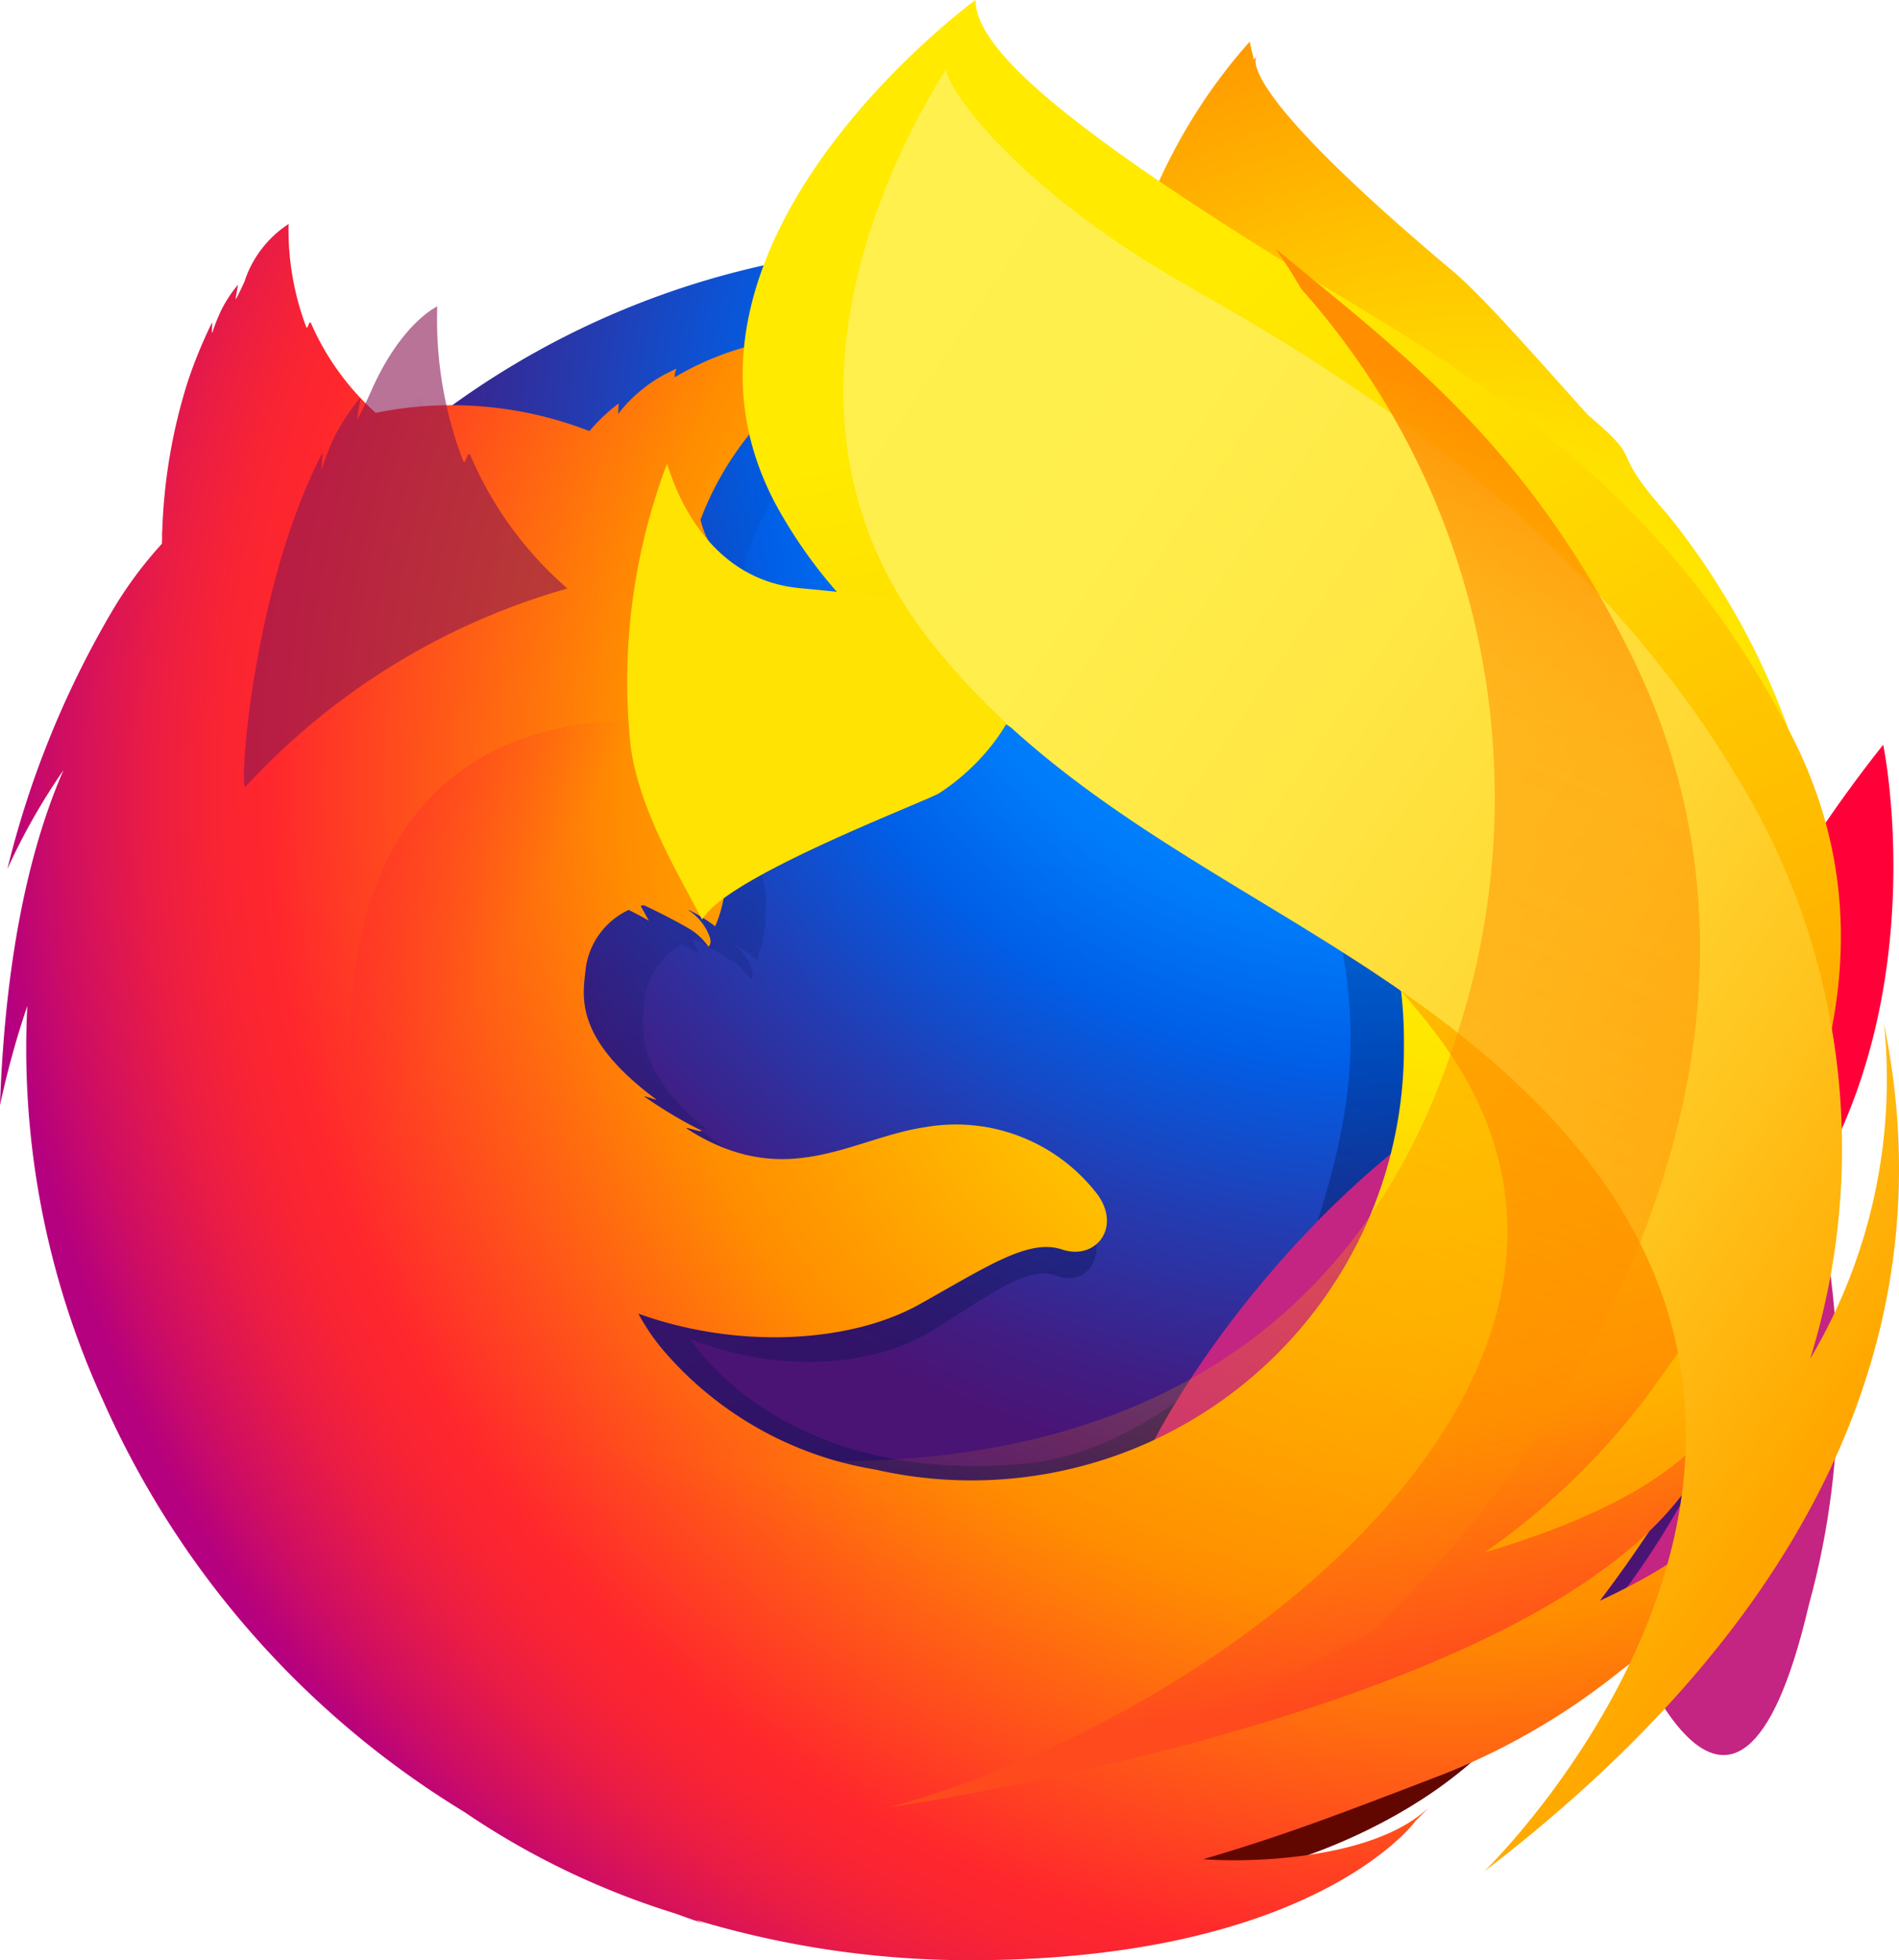 <svg xmlns="http://www.w3.org/2000/svg" xmlns:xlink="http://www.w3.org/1999/xlink" width="80" height="82.571" viewBox="0 0 80 82.571">
  <defs>
    <radialGradient id="radial-gradient" cx="0.868" cy="0.3" fx="0.715" r="0.668" gradientTransform="matrix(2.753, 0.045, -0.181, 1.468, 140.199, 11.302)" gradientUnits="objectBoundingBox">
      <stop offset="0.045" stop-color="#ffea00"/>
      <stop offset="0.12" stop-color="#ffde00"/>
      <stop offset="0.254" stop-color="#ffbf00"/>
      <stop offset="0.429" stop-color="#ff8e00"/>
      <stop offset="0.769" stop-color="#ff272d"/>
      <stop offset="0.872" stop-color="#e0255a"/>
      <stop offset="0.953" stop-color="#cc2477"/>
      <stop offset="1" stop-color="#c42482"/>
    </radialGradient>
    <radialGradient id="radial-gradient-2" cx="0.708" cy="0.124" r="1.087" gradientTransform="translate(0.046) scale(1.005 1)" gradientUnits="objectBoundingBox">
      <stop offset="0" stop-color="#00ccda"/>
      <stop offset="0.22" stop-color="#0083ff"/>
      <stop offset="0.261" stop-color="#007af9"/>
      <stop offset="0.33" stop-color="#0060e8"/>
      <stop offset="0.333" stop-color="#005fe7"/>
      <stop offset="0.438" stop-color="#2639ad"/>
      <stop offset="0.522" stop-color="#401e84"/>
      <stop offset="0.566" stop-color="#4a1475"/>
    </radialGradient>
    <linearGradient id="linear-gradient" x1="0.573" y1="0.752" x2="0.351" y2="0.068" gradientUnits="objectBoundingBox">
      <stop offset="0" stop-color="#000f43" stop-opacity="0.4"/>
      <stop offset="0.485" stop-color="#001962" stop-opacity="0.173"/>
      <stop offset="1" stop-color="#002079" stop-opacity="0"/>
    </linearGradient>
    <radialGradient id="radial-gradient-3" cx="1.477" cy="-0.217" r="1.718" gradientTransform="matrix(0.919, 0.1, -0.093, 0.995, -7.05, 4.185)" gradientUnits="objectBoundingBox">
      <stop offset="0.003" stop-color="#ffea00"/>
      <stop offset="0.497" stop-color="#ff272d"/>
      <stop offset="1" stop-color="#c42482"/>
    </radialGradient>
    <radialGradient id="radial-gradient-4" cx="1.36" cy="-0.521" r="2.458" gradientTransform="matrix(1.837, 0.1, -0.185, 0.995, 57.687, 7.473)" gradientUnits="objectBoundingBox">
      <stop offset="0.003" stop-color="#ffe900"/>
      <stop offset="0.157" stop-color="#ffaf0e"/>
      <stop offset="0.316" stop-color="#ff7a1b"/>
      <stop offset="0.472" stop-color="#ff4e26"/>
      <stop offset="0.621" stop-color="#ff2c2e"/>
      <stop offset="0.762" stop-color="#ff1434"/>
      <stop offset="0.892" stop-color="#ff0538"/>
      <stop offset="1" stop-color="#ff0039"/>
    </radialGradient>
    <radialGradient id="radial-gradient-5" cx="2.119" cy="0.021" r="3.775" gradientTransform="matrix(0.531, 0.1, -0.054, 0.995, -19.407, 3.258)" gradientUnits="objectBoundingBox">
      <stop offset="0.003" stop-color="#ff272d"/>
      <stop offset="0.497" stop-color="#c42482"/>
      <stop offset="0.986" stop-color="#620700"/>
    </radialGradient>
    <radialGradient id="radial-gradient-6" cx="0.768" cy="0.392" fx="0.799" fy="0.378" r="0.806" gradientTransform="translate(-0.021) scale(1.042 1)" gradientUnits="objectBoundingBox">
      <stop offset="0.156" stop-color="#ffea00"/>
      <stop offset="0.231" stop-color="#ffde00"/>
      <stop offset="0.365" stop-color="#ffbf00"/>
      <stop offset="0.541" stop-color="#ff8e00"/>
      <stop offset="0.763" stop-color="#ff272d"/>
      <stop offset="0.796" stop-color="#f92433"/>
      <stop offset="0.841" stop-color="#e91c45"/>
      <stop offset="0.893" stop-color="#cf0e62"/>
      <stop offset="0.935" stop-color="#b5007f"/>
    </radialGradient>
    <radialGradient id="radial-gradient-7" cx="0.25" cy="0.001" r="0.99" gradientTransform="translate(-0.761) scale(2.522 1)" gradientUnits="objectBoundingBox">
      <stop offset="0.279" stop-color="#ffea00"/>
      <stop offset="0.402" stop-color="#fd0"/>
      <stop offset="0.63" stop-color="#ffba00"/>
      <stop offset="0.856" stop-color="#ff9100"/>
      <stop offset="0.933" stop-color="#ff6711"/>
      <stop offset="0.994" stop-color="#ff4a1d"/>
    </radialGradient>
    <linearGradient id="linear-gradient-2" x1="-69.206" y1="-45.201" x2="-67.095" y2="-45.673" gradientUnits="objectBoundingBox">
      <stop offset="0" stop-color="#c42482" stop-opacity="0.502"/>
      <stop offset="0.474" stop-color="#ff272d" stop-opacity="0.502"/>
      <stop offset="0.486" stop-color="#ff2c2c" stop-opacity="0.514"/>
      <stop offset="0.675" stop-color="#ff7a1a" stop-opacity="0.722"/>
      <stop offset="0.829" stop-color="#ffb20d" stop-opacity="0.871"/>
      <stop offset="0.942" stop-color="#ffd605" stop-opacity="0.965"/>
      <stop offset="1" stop-color="#ffe302"/>
    </linearGradient>
    <linearGradient id="linear-gradient-3" x1="1.177" y1="-7.361" x2="0.677" y2="-8.226" gradientUnits="objectBoundingBox">
      <stop offset="0" stop-color="#891551" stop-opacity="0.6"/>
      <stop offset="1" stop-color="#c42482" stop-opacity="0"/>
    </linearGradient>
    <linearGradient id="linear-gradient-4" x1="-1.042" y1="0.949" x2="-0.589" y2="1.329" gradientUnits="objectBoundingBox">
      <stop offset="0.005" stop-color="#891551" stop-opacity="0.502"/>
      <stop offset="0.484" stop-color="#ff272d" stop-opacity="0.502"/>
      <stop offset="1" stop-color="#ff272d" stop-opacity="0"/>
    </linearGradient>
    <linearGradient id="linear-gradient-5" x1="-0.234" y1="3.229" x2="-0.234" y2="2.516" gradientUnits="objectBoundingBox">
      <stop offset="0" stop-color="#c42482"/>
      <stop offset="0.083" stop-color="#c42482" stop-opacity="0.812"/>
      <stop offset="0.206" stop-color="#c42482" stop-opacity="0.565"/>
      <stop offset="0.328" stop-color="#c42482" stop-opacity="0.361"/>
      <stop offset="0.447" stop-color="#c42482" stop-opacity="0.204"/>
      <stop offset="0.562" stop-color="#c42482" stop-opacity="0.09"/>
      <stop offset="0.673" stop-color="#c42482" stop-opacity="0.024"/>
      <stop offset="0.773" stop-color="#c42482" stop-opacity="0"/>
    </linearGradient>
    <linearGradient id="linear-gradient-6" x1="0.063" y1="0.016" x2="0.924" y2="0.895" gradientUnits="objectBoundingBox">
      <stop offset="0" stop-color="#fff14f"/>
      <stop offset="0.268" stop-color="#ffee4c"/>
      <stop offset="0.452" stop-color="#ffe643"/>
      <stop offset="0.612" stop-color="#ffd834"/>
      <stop offset="0.757" stop-color="#ffc41e"/>
      <stop offset="0.892" stop-color="#ffab02"/>
      <stop offset="0.902" stop-color="#ffa900"/>
      <stop offset="0.949" stop-color="#ffa000"/>
      <stop offset="1" stop-color="#ff9100"/>
    </linearGradient>
    <linearGradient id="linear-gradient-7" x1="0.718" y1="0.072" x2="0.427" y2="0.819" gradientUnits="objectBoundingBox">
      <stop offset="0" stop-color="#ff8e00"/>
      <stop offset="0.04" stop-color="#ff8e00" stop-opacity="0.859"/>
      <stop offset="0.084" stop-color="#ff8e00" stop-opacity="0.729"/>
      <stop offset="0.13" stop-color="#ff8e00" stop-opacity="0.627"/>
      <stop offset="0.178" stop-color="#ff8e00" stop-opacity="0.557"/>
      <stop offset="0.227" stop-color="#ff8e00" stop-opacity="0.514"/>
      <stop offset="0.282" stop-color="#ff8e00" stop-opacity="0.502"/>
      <stop offset="0.389" stop-color="#ff8e00" stop-opacity="0.478"/>
      <stop offset="0.524" stop-color="#ff8e00" stop-opacity="0.416"/>
      <stop offset="0.676" stop-color="#ff8e00" stop-opacity="0.314"/>
      <stop offset="0.838" stop-color="#ff8e00" stop-opacity="0.173"/>
      <stop offset="1" stop-color="#ff8e00" stop-opacity="0"/>
    </linearGradient>
  </defs>
  <g id="Firefox-Logo-2017-SVG" transform="translate(-35 -2)">
    <path id="Path_3237" data-name="Path 3237" d="M783.937,93.558c-3,3.382-4.393,10.994-1.354,18.711s7.7,6.041,10.6,13.91c3.832,10.383,2.048,24.331,2.048,24.331s4.607,12.932,7.817-.8C810.154,123.9,783.937,99.912,783.937,93.558Z" transform="translate(-691.847 -80.1)" fill="url(#radial-gradient)"/>
    <path id="_Path_" d="M105.5,155.647a35.534,35.534,0,1,0-35.848-35.532A35.709,35.709,0,0,0,105.5,155.647Z" transform="translate(-30.313 -72.248)" fill="url(#radial-gradient-2)"/>
    <path id="Path_3238" data-name="Path 3238" d="M141.909,104.333a19.586,19.586,0,0,1-2.4,1.47,57.07,57.07,0,0,0,3.048-5.089,19.933,19.933,0,0,0,2-2.558c.273-.437.582-.976.908-1.6A34.99,34.99,0,0,0,149.7,81.021v-.015c0-.148,0-.3,0-.446a21.134,21.134,0,0,0-.455-4.506c.016.116.03.231.044.347-.018-.089-.032-.179-.051-.268.029.164.053.323.078.484.405,3.493.117,6.9-1.327,9.412-.023.037-.046.071-.069.107a31.814,31.814,0,0,0,.166-12.252s-.333-2.051-2.815-8.279a25.441,25.441,0,0,0-6.207-8.665,68.434,68.434,0,0,0-4.733-5.177,13.96,13.96,0,0,1-3.269-4.919c-.307-.156-4.228-4.025-4.54-4.173-1.712,2.7-7.1,11.127-4.534,19a19.549,19.549,0,0,0,7.167,9.354c.135.156,1.828,2.024,2.633,6.236.831,4.352.394,7.747-1.317,12.768-2.012,4.405-7.167,8.76-11.994,9.205-10.319.952-14.1-5.262-14.1-5.262,3.687,1.5,7.764,1.184,10.243-.368,2.5-1.57,4.01-2.734,5.237-2.275,1.21.457,2.172-.869,1.308-2.244a6.208,6.208,0,0,0-6.318-2.794c-2.5.413-4.792,2.425-8.07.476a6.8,6.8,0,0,1-.615-.409c-.216-.144.7.22.488.056a16,16,0,0,1-2.059-1.391c-.049-.045.495.176.446.131-3.064-2.563-2.682-4.294-2.585-5.38a3.122,3.122,0,0,1,1.572-2.434c.453.251.735.443.735.443s-.193-.4-.3-.612c.037-.016.072-.012.108-.028.371.182,1.192.655,1.624.943a2.414,2.414,0,0,1,.742.763s.148-.083.039-.434a2.26,2.26,0,0,0-.768-1.065l.035,0a6.461,6.461,0,0,1,.944.666,5.831,5.831,0,0,0,.378-2.27,3.318,3.318,0,0,0-.153-1.254c-.118-.253.066-.351.272-.089a2.684,2.684,0,0,0-.176-.6l0-.02c.257-.908,5.431-3.27,5.807-3.546a5.413,5.413,0,0,0,1.522-1.681,4.361,4.361,0,0,0,.557-2.11c.028-.715-.3-1.191-5.531-1.747a3.514,3.514,0,0,1-2.747-2.168c-.087-.209-.176-.4-.265-.589a4.744,4.744,0,0,1-.2-.681,12.749,12.749,0,0,1,4.406-6.2c.115-.107-.46.027-.345-.079a10.762,10.762,0,0,1,1.177-.564c.2-.1-.866-.558-1.809-.445a4.42,4.42,0,0,0-1.677.447c.213-.215.889-.5.73-.5a10.035,10.035,0,0,0-3.422,1.465.879.879,0,0,1,.066-.351,5.462,5.462,0,0,0-2.138,1.87,3.635,3.635,0,0,0,.021-.436,6.783,6.783,0,0,0-1.05,1.117l-.019.018a12.408,12.408,0,0,0-7.8-.75c-.484-.494-.721-.133-1.823-2.592-.075-.148.057.146,0,0-.181-.477.111.636,0,0-1.853,1.485-4.291,3.168-5.461,4.355-.014.047,1.365-.4,0,0-.478.139-.446.427-.518,3.031-.018.2,0,.419-.018.6a16.724,16.724,0,0,0-1.812,2.765,42.208,42.208,0,0,0-3.831,10.632,27.185,27.185,0,0,1,2.052-4.073C82.311,74.349,81.273,78.7,81.066,85.4a39.59,39.59,0,0,1,1-4.094,38.765,38.765,0,0,0,2.764,16.25,39.866,39.866,0,0,0,4.061,7.71,35.593,35.593,0,0,0,53.021-.927Z" transform="translate(-40.301 -35.58)" fill="url(#linear-gradient)"/>
    <path id="Path_3239" data-name="Path 3239" d="M726.087,702.462c20.382-2.36,29.4-23.364,17.818-23.777C733.439,678.35,716.433,703.576,726.087,702.462Z" transform="translate(-641.404 -632.092)" fill="url(#radial-gradient-3)"/>
    <path id="Path_3240" data-name="Path 3240" d="M870.436,464.133c14.023-8.161,10.367-25.789,10.367-25.789a57.645,57.645,0,0,0-9.088,16.308C868.083,464.576,862.005,469.062,870.436,464.133Z" transform="translate(-766.468 -404.975)" fill="url(#radial-gradient-4)"/>
    <path id="Path_3241" data-name="Path 3241" d="M530.644,846.19c19.55,6.238,36.354-9.163,26-14.306C547.223,827.245,521.365,843.24,530.644,846.19Z" transform="translate(-459.427 -765.866)" fill="url(#radial-gradient-5)"/>
    <path id="Path_3242" data-name="Path 3242" d="M107.7,73.342c.315-.447.741-1.878,1.118-2.517a14.076,14.076,0,0,0,2.3-6.735c1.381-6.934,1.256-9.765.406-15a31.445,31.445,0,0,0-6.265-13.164c-2.67-3-.789-2.02-3.374-4.209-2.266-2.524-4.462-5.023-5.659-6.028-8.645-7.263-8.45-8.806-8.284-9.069-.028.031-.069.077-.122.137-.1-.41-.175-.755-.175-.755a23.355,23.355,0,0,0-5.721,12.664,19.414,19.414,0,0,0,4.063,14,31.693,31.693,0,0,0,4.892,4.832v0a18.918,18.918,0,0,1,3.265,10.824A18.218,18.218,0,0,1,71.861,76.147,14.937,14.937,0,0,1,63.008,71.2a8.963,8.963,0,0,1-1.116-1.618c4.252,1.531,8.953,1.21,11.812-.376,2.881-1.605,4.624-2.8,6.039-2.326,1.395.467,2.5-.889,1.509-2.294a7.507,7.507,0,0,0-7.286-2.857c-2.884.422-5.526,2.48-9.306.487a7.979,7.979,0,0,1-.709-.418c-.249-.148.81.225.563.057a18.738,18.738,0,0,1-2.375-1.423c-.056-.046.571.18.514.133-3.534-2.62-3.092-4.39-2.981-5.5a3.186,3.186,0,0,1,1.812-2.488c.522.257.848.453.848.453s-.223-.41-.343-.626c.042-.016.082-.012.124-.028.428.186,1.374.669,1.873.964a2.6,2.6,0,0,1,.856.78s.171-.085.044-.444A2.322,2.322,0,0,0,64,52.585l.04,0a7.527,7.527,0,0,1,1.089.681,5.363,5.363,0,0,0,.436-2.321,3.037,3.037,0,0,0-.176-1.282c-.137-.258.077-.359.314-.091a2.512,2.512,0,0,0-.2-.612l0-.02c.3-.928,6.263-3.343,6.7-3.625A5.843,5.843,0,0,0,73.954,43.6a4.086,4.086,0,0,0,.642-2.158c.02-.457-.119-.818-1.7-1.164a42.443,42.443,0,0,0-4.679-.623A3.989,3.989,0,0,1,65.05,37.44c-.1-.214-.2-.408-.305-.6a4.441,4.441,0,0,1-.235-.7A13.191,13.191,0,0,1,69.59,29.8c.133-.109-.531.028-.4-.081a13.181,13.181,0,0,1,1.357-.576c.233-.1-1-.57-2.086-.455a5.6,5.6,0,0,0-1.934.457c.245-.22,1.025-.508.842-.506a12.408,12.408,0,0,0-3.946,1.5.81.81,0,0,1,.077-.359,6.144,6.144,0,0,0-2.465,1.912,3.307,3.307,0,0,0,.024-.446,7.367,7.367,0,0,0-1.21,1.141l-.022.018a16.013,16.013,0,0,0-9-.767A10.962,10.962,0,0,1,48.1,27.857c-.086-.151-.133.313-.2.163a11.624,11.624,0,0,1-.743-4.336A4.592,4.592,0,0,0,45.3,26.106c-.157.351-.258.545-.358.739-.046.056.1-.642.081-.6a5.549,5.549,0,0,0-.694,1.051,8.128,8.128,0,0,0-.378.94l-.024.038c-.008-.123.03-.507,0-.428a19.727,19.727,0,0,0-1.02,2.486,23.281,23.281,0,0,0-1.069,6.213c-.02.2,0,.428-.02.61a17.023,17.023,0,0,0-2.09,2.827,40.235,40.235,0,0,0-4.417,10.87,26.625,26.625,0,0,1,2.366-4.165C36.436,49.515,35.239,53.961,35,60.809a36.678,36.678,0,0,1,1.15-4.186,35.614,35.614,0,0,0,3.188,16.613A38.593,38.593,0,0,0,54.562,90.574h0a33.253,33.253,0,0,0,8.873,4.271c.415.151.834.3,1.263.444-.134-.055-.265-.112-.391-.171a40.017,40.017,0,0,0,11.508,1.7c14.524.012,18.807-5.849,18.807-5.849L94.578,91q.307-.291.592-.6c-2.292,2.175-7.521,2.319-9.476,2.162,3.335-.984,5.529-1.817,9.8-3.459q.749-.279,1.532-.637l.17-.078c.1-.049.206-.094.311-.145a28.93,28.93,0,0,0,5.825-3.665,14.685,14.685,0,0,0,5.707-9.007c-.068.212-.28.706-.429,1.026-1.1,2.373-3.552,3.829-6.211,5.078a57.428,57.428,0,0,0,3.514-5.2C106.779,75.605,107.05,74.252,107.7,73.342Z" transform="translate(0 -12.248)" fill="url(#radial-gradient-6)"/>
    <path id="Path_3243" data-name="Path 3243" d="M630.347,67.389a30.081,30.081,0,0,0,6.8-6.528C641.766,54.527,648.905,44,643.282,33c-4.444-8.693-10.546-13.446-18.293-18.089C612.407,7.368,608.893,4,608.893,2c0,0-14.528,10.564-8.227,21.583S619.87,34.2,628.407,45.7c10.046,13.531-8.128,28.3-23.157,32.429.92-.133,33.409-4.929,35.116-17.052C640.328,61.3,639.6,64.649,630.347,67.389Z" transform="translate(-532.797)" fill="url(#radial-gradient-7)"/>
    <path id="Path_3244" data-name="Path 3244" d="M394.761,265.9c.049-1.1-.52-1.835-9.6-2.686-3.734-.345-5.164-3.8-5.6-5.249a25.941,25.941,0,0,0-1.581,11.448c.2,2.868,2.128,5.947,3.05,7.754,0,0,.2-.266.3-.364,1.735-1.806,9-4.558,9.685-4.948C391.77,271.383,394.634,269.29,394.761,265.9Z" transform="translate(-316.458 -236.439)" fill="url(#linear-gradient-2)"/>
    <path id="Path_3245" data-name="Path 3245" d="M126.62,114.675c-.13-.228-.2.47-.3.245a16.622,16.622,0,0,1-1.091-6.51s-1.541.7-2.817,3.637c-.237.527-.389.818-.541,1.109-.07.085.158-.964.122-.907a8.892,8.892,0,0,0-1.044,1.549,9.109,9.109,0,0,0-.577,1.473c-.049.179.049-.791.007-.673-2.967,5.735-3.534,14.406-3.221,14.039a29.244,29.244,0,0,1,13.556-8.345,15.36,15.36,0,0,1-4.092-5.617Z" transform="translate(-71.808 -93.503)" fill="url(#linear-gradient-3)"/>
    <path id="Path_3246" data-name="Path 3246" d="M257.043,485.957c-8.725-3.725-18.645-8.979-18.271-20.916.51-15.72,14.66-12.613,14.66-12.613a5.12,5.12,0,0,0-2.468,2.23,6.774,6.774,0,0,0,1.445,7.621c4.641,5.03-9.536,11.933,12.347,24.974.552.3-5.13-.179-7.714-1.3Z" transform="translate(-189.008 -419.82)" fill="url(#linear-gradient-4)"/>
    <path id="Path_3247" data-name="Path 3247" d="M281.867,577.638c6.187,2.153,13.4,1.776,17.71-.608,2.889-1.608,6.595-4.184,8.875-3.548a15.506,15.506,0,0,0-5.268-1.234c-.306,0-.673-.006-1.007-.04a17.055,17.055,0,0,0-1.972.108c-1.114.1-2.348.805-3.471.692-.061-.006,1.089-.472,1-.451-.595.124-1.241.151-1.923.235-.434.048-.807.1-1.238.121-12.887,1.093-23.779-6.985-23.779-6.985-.927,3.122,4.15,9.3,11.078,11.71Z" transform="translate(-220.405 -519.381)" fill="url(#linear-gradient-5)"/>
    <path id="Path_3248" data-name="Path 3248" d="M660.018,101.213c13.035-9.975,19.63-22.1,16.842-35.7a23.049,23.049,0,0,1-3.11,14.106,29.912,29.912,0,0,0-3.125-24.577C663.43,43.084,651.6,36.79,647.08,34.165c-6.845-3.978-9.682-8.029-9.733-8.865-2.045,3.265-8.23,14.454-.664,24.09,7.088,9.028,18.254,11.708,26.07,19.989C677.154,84.635,660.018,101.213,660.018,101.213Z" transform="translate(-562.491 -20.384)" fill="url(#linear-gradient-6)"/>
    <path id="Path_3249" data-name="Path 3249" d="M415.714,411.418c-4.415-9.125-9.926-13.1-15.139-17.418.606.849.756,1.149,1.092,1.7a32.222,32.222,0,0,1,6.442,31.8C398.862,455.7,361.877,442.42,358,438.69c1.569,16.318,28.873,24.127,46.65,13.545C414.767,442.655,422.95,426.371,415.714,411.418Z" transform="translate(-311.853 -381.535)" fill="url(#linear-gradient-7)"/>
  </g>
</svg>
